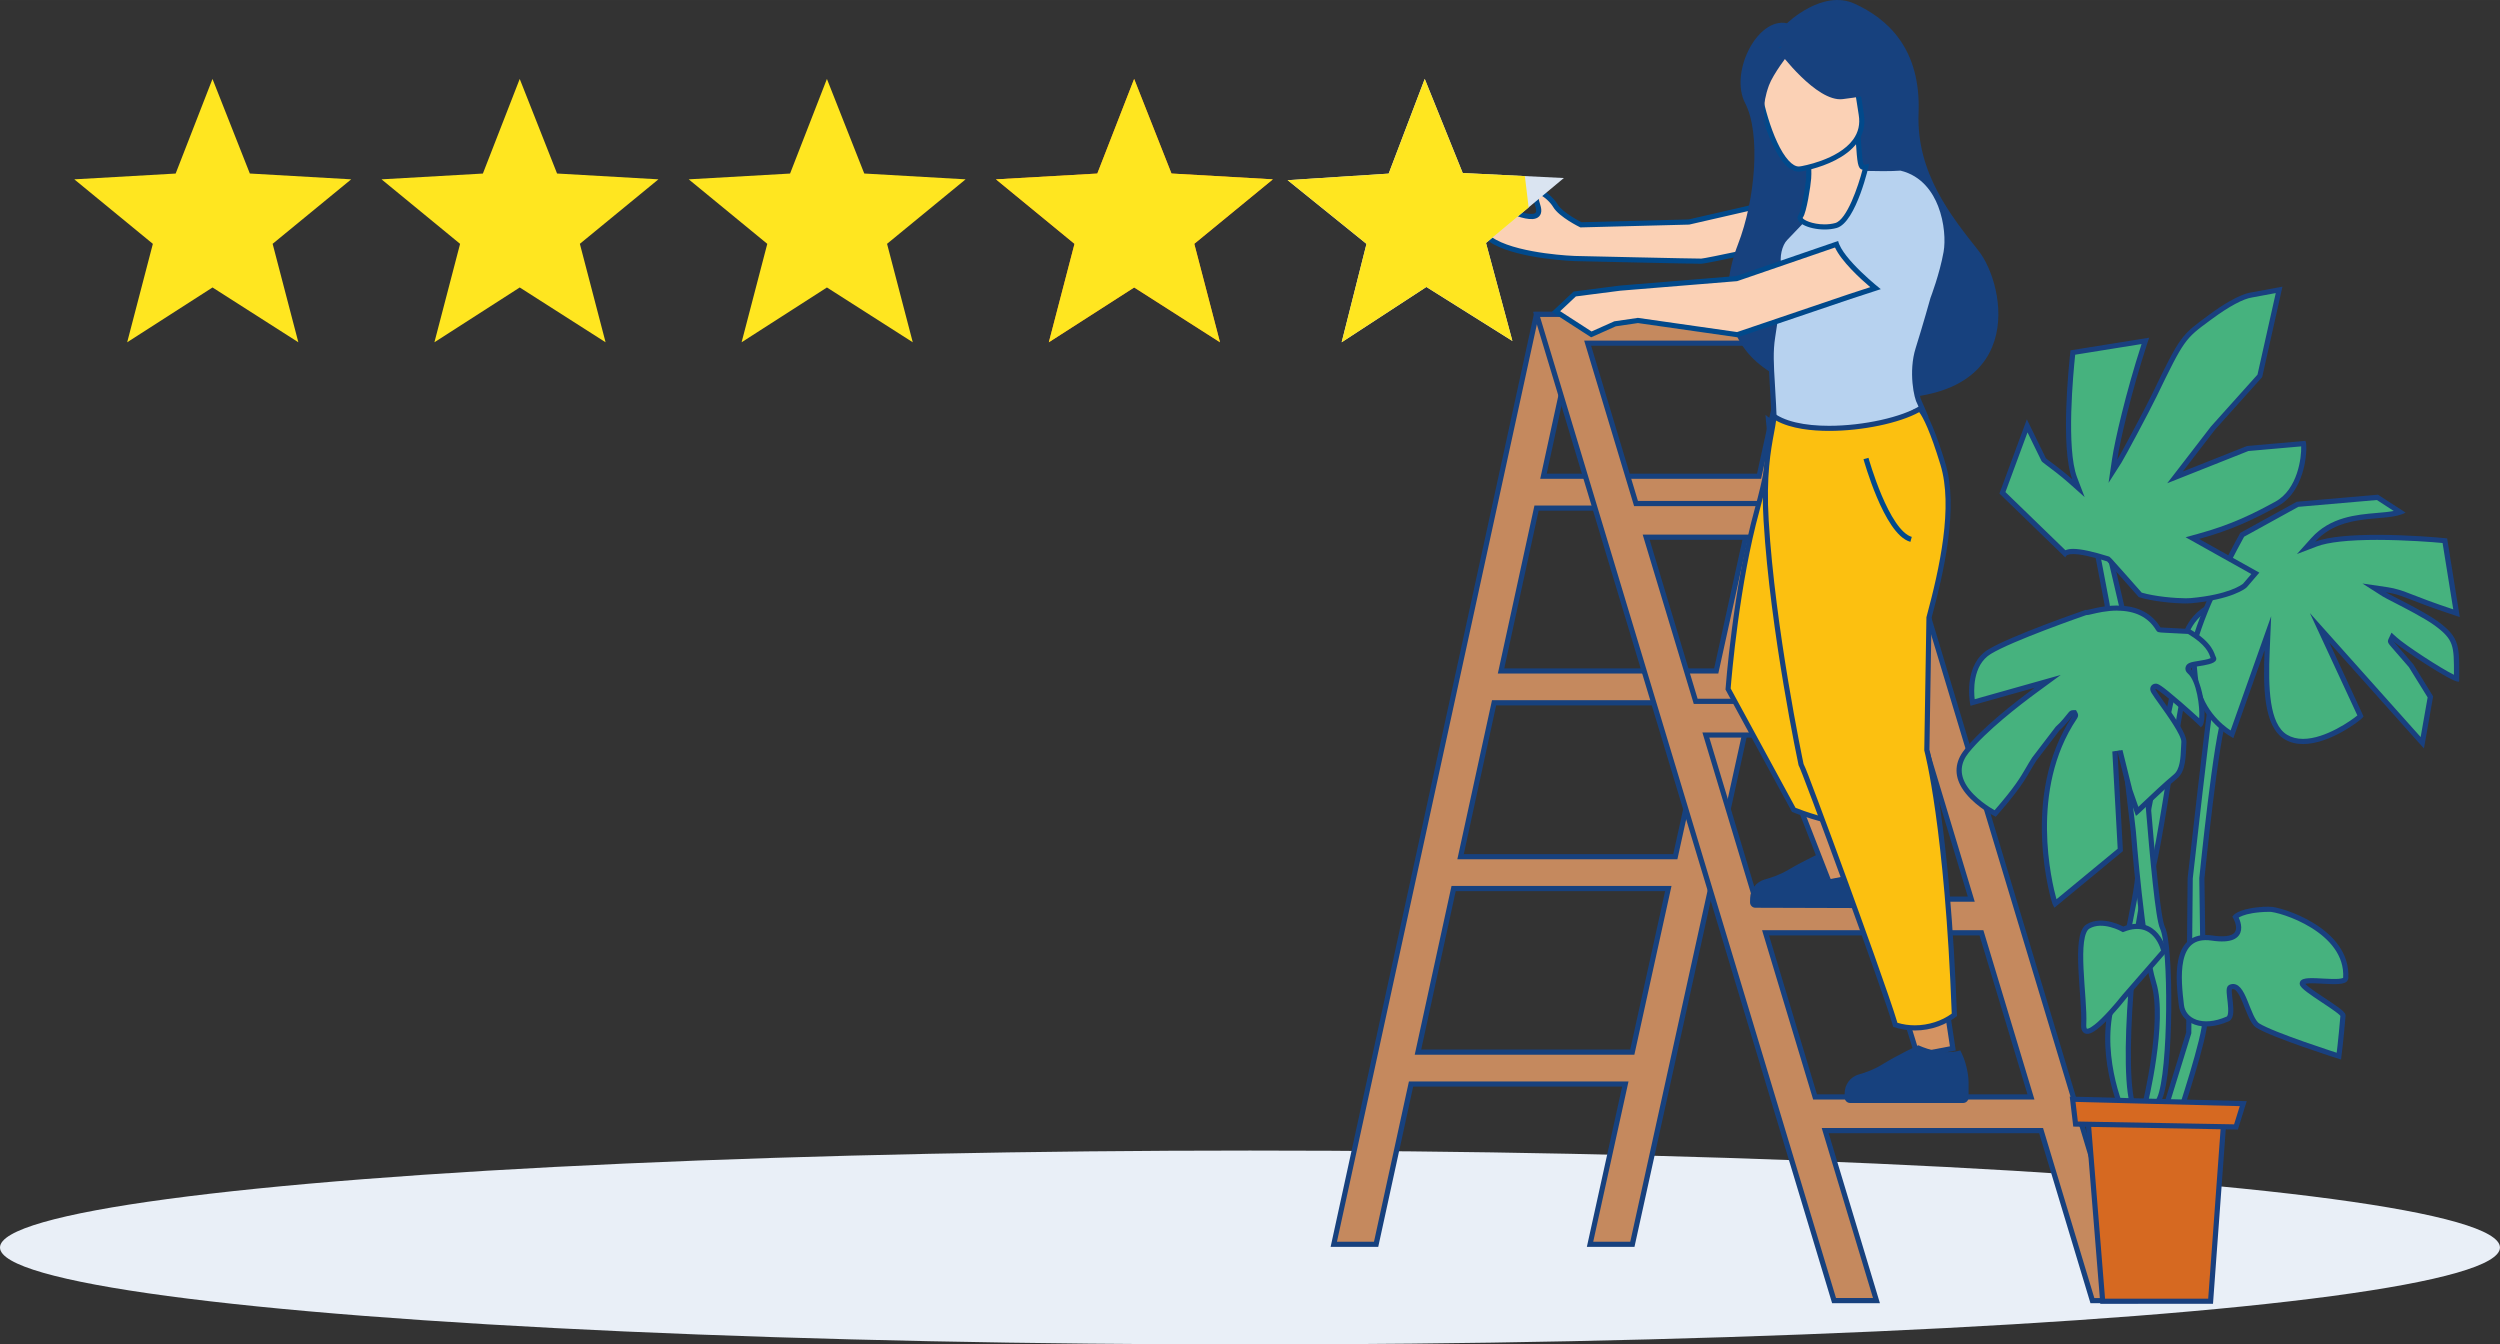 <?xml version="1.0" encoding="UTF-8"?>
<svg id="Ebene_2" data-name="Ebene 2" xmlns="http://www.w3.org/2000/svg" width="256.18mm" height="137.77mm" viewBox="0 0 726.17 390.52">
  <rect x="0" y="0" width="726.17" height="390.52" fill="#333333" stroke="none"/>
  <defs>
    <style>
      .cls-1 {
        fill: none;
      }

      .cls-1, .cls-2 {
        stroke: #01498b;
      }

      .cls-1, .cls-2, .cls-3, .cls-4 {
        stroke-width: 1.5px;
      }

      .cls-1, .cls-3, .cls-4 {
        stroke-miterlimit: 10;
      }

      .cls-2 {
        stroke-miterlimit: 4;
      }

      .cls-2, .cls-5 {
        fill: #fbd1b5;
      }

      .cls-6, .cls-4 {
        fill: #46b27e;
      }

      .cls-7 {
        fill: #dae4f1;
      }

      .cls-8 {
        fill: #19407f;
      }

      .cls-9 {
        fill: #17417e;
      }

      .cls-3 {
        fill: #d66921;
      }

      .cls-3, .cls-4 {
        stroke: #19407f;
      }

      .cls-10 {
        fill: #b7d2ef;
      }

      .cls-11 {
        fill: #c5895e;
      }

      .cls-12 {
        fill: #01498b;
      }

      .cls-13 {
        fill: #d49362;
      }

      .cls-14 {
        fill: #ffe620;
      }

      .cls-15 {
        fill: #f07d23;
      }

      .cls-16 {
        fill: #fcc010;
      }

      .cls-17 {
        fill: #e9eff7;
      }
    </style>
  </defs>
  <g id="Text-Bild">
    <g id="Ebene_128" data-name="Ebene 128">
      <g>
        <ellipse class="cls-17" cx="363.08" cy="362.36" rx="363.08" ry="28.16"/>
        <g>
          <path class="cls-2" d="M508.24,60.43l-17.69,4.06-31.34.81s-5.85-2.87-7.44-5.59c-1.59-2.72-7.46-7.18-5.1-.04,2.36,7.15-10.99.17-10.99.17,0,0-9.25,6.21-1.49,10.46,7.76,4.25,23.15,4.79,23.15,4.79,0,0,35.46.81,36.86.77s22.03-4.54,22.03-4.54l-7.98-10.9Z"/>
          <g id="Leiter">
            <g>
              <path class="cls-11" d="M461.86,361.44l10.25-46.56h-62.24l-10.15,46.56h-12.29l58.87-270.12h12.28l-10.23,47.01h62.63l10.35-47.01h12.29l-59.46,270.12h-12.29ZM411.88,305.61h62.25l10.46-47.52h-62.36l-10.35,47.52ZM424.25,248.83h62.38l9.84-44.69h-62.48l-9.74,44.69ZM436.01,194.89h62.5l10.41-47.3h-62.61l-10.31,47.3Z"/>
              <path class="cls-9" d="M532.67,92.07l-59.13,268.61h-10.76l9.85-44.74.4-1.82h-63.78l-.26,1.18-9.89,45.38h-10.76l58.54-268.61h10.74l-9.84,45.19-.4,1.82h64.16l.26-1.18,10.09-45.83h10.76M435.08,195.64h64.03l.26-1.18,10.08-45.81.4-1.82h-64.14l-.26,1.18-9.98,45.81-.4,1.82M423.32,249.58h63.91l.26-1.18,9.51-43.19.4-1.82h-64.02l-.26,1.18-9.41,43.19-.4,1.82M410.95,306.36h63.78l.26-1.18,10.13-46.02.4-1.82h-63.9l-.26,1.18-10.03,46.02-.4,1.82M534.54,90.57h-13.83l-10.35,47.01h-61.09l10.23-47.01h-13.81l-59.19,271.61h13.83l10.15-46.56h60.7l-10.25,46.56h13.83l59.79-271.61h0ZM507.99,148.34l-10.08,45.81h-60.97l9.98-45.81h61.07ZM495.54,204.9l-9.51,43.19h-60.85l9.41-43.19h60.94ZM483.66,258.84l-10.13,46.02h-60.72l10.03-46.02h60.82Z"/>
            </g>
            <g>
              <path class="cls-11" d="M607.78,377.8l-14.9-49.39h-62.72l14.9,49.39h-12.32l-86.41-286.47h87.33l86.42,286.47h-12.3ZM527.21,318.62h62.72l-14.38-47.67h-62.72l14.38,47.67ZM509.88,261.17h62.72l-14.38-47.67h-62.72l14.38,47.67ZM492.54,203.71h62.72l-14.38-47.67h-62.72l14.38,47.67ZM475.21,146.26h62.72l-14.05-46.58h-62.72l14.05,46.58Z"/>
              <path class="cls-9" d="M533.1,92.07l85.97,284.97h-10.73l-14.58-48.33-.32-1.07h-64.29l.58,1.93,14.32,47.46h-10.75l-85.96-284.97h85.76M474.65,147.01h64.28l-.58-1.93-13.6-45.08-.32-1.07h-64.28l.58,1.93,13.6,45.08.32,1.07M491.98,204.46h64.28l-.58-1.93-13.93-46.17-.32-1.07h-64.28l.58,1.93,13.93,46.17.32,1.07M509.32,261.92h64.28l-.58-1.93-13.93-46.17-.32-1.07h-64.28l.58,1.93,13.93,46.17.32,1.07M526.65,319.37h64.29l-.58-1.93-13.93-46.17-.32-1.07h-64.28l.58,1.93,13.93,46.17.32,1.07M534.21,90.57h-88.9l86.86,287.97h13.89l-14.9-49.39h61.15l14.9,49.39h13.87l-86.88-287.97h0ZM475.77,145.51l-13.6-45.08h61.15l13.6,45.08h-61.15ZM493.1,202.96l-13.93-46.17h61.15l13.93,46.17h-61.15ZM510.43,260.42l-13.93-46.17h61.15l13.93,46.17h-61.15ZM527.77,317.87l-13.93-46.17h61.15l13.93,46.17h-61.15Z"/>
            </g>
          </g>
          <g id="THUMBSUP_M">
            <g>
              <g id="Frau">
                <path id="Schuh" class="cls-9" d="M542.48,248.6s-4.81,1.79-12.2-1.51c0,0-5.95,2.66-10.86,5.58-2.26,1.35-4.76,2.23-6.8,2.78-2.45.67-4.19,2.88-4.26,5.42l-.03,1.19c-.02.89.67,1.61,1.55,1.61l33.07.1c.88,0,1.61-.71,1.63-1.6l.09-3.68s.39-4.88-2.2-9.9Z"/>
                <g id="Bein">
                  <polygon class="cls-13" points="507.13 194.21 527.49 198.92 539.95 254.46 531.28 256.18 507.13 194.21"/>
                  <path class="cls-9" d="M508.35,195.26l18.51,4.28,12.19,54.33-7.3,1.45-23.41-60.07M505.92,193.15l24.89,63.88,10.04-2-12.73-56.75-22.2-5.14h0Z"/>
                </g>
                <g id="Bein-2" data-name="Bein">
                  <path class="cls-13" d="M541.39,256.09c-.08-.29-8.46-29.34-8.63-44.67l21.08,4.85,13.4,88.25-10.3,1.95-15.54-50.38Z"/>
                  <path class="cls-9" d="M533.53,212.37l19.64,4.52,13.22,87.03-8.93,1.69-15.33-49.72c-.08-.29-8.1-28.08-8.59-43.52M532.01,210.48c-.18,15.33,8.67,45.83,8.67,45.83l15.74,51.02,11.67-2.21-13.59-89.46-22.49-5.18h0Z"/>
                </g>
                <path id="Haar3" class="cls-9" d="M519.09,6.74s10.24-9.99,19.68-5.64c9.44,4.35,19.25,12.95,18.51,31.74-.68,17.32,9.43,29.89,17.39,39.95,7.97,10.07,15.05,45.52-31.87,42.79-46.92-2.73-43.1-31.43-38-44.54,5.1-13.12,6.68-32.27,2.1-41.1-4.58-8.84,3.52-25.03,12.18-23.19Z"/>
                <g id="Oberkörper">
                  <path class="cls-10" d="M527.14,132.38c-1.32-.72-7.61-4.75-11.73-7.42-.12-5.46-.39-9.77-.6-13.24-.35-5.82-.59-9.66.08-13.84l2.61-17.41-.76-2.92c-.66-2.54-.05-6.54,1.91-8.46q13.12-13.72,13.15-13.77l5.67-6.35s0,0,0,0c.05,0,.53-.12,2.37-.12.84,0,1.83.02,2.91.05,1.32.03,2.79.06,4.31.06,1.88,0,3.51-.05,4.97-.16,12.9,2.98,14.22,18.99,13.24,24.5-1.15,6.42-3.77,13.31-3.79,13.37-.04.15-2.28,8.15-4.33,14.65-2.11,6.71-.25,14.6.31,15.37.1.19.92,2.12,1.73,4.04l-32.06,11.65Z"/>
                  <path class="cls-9" d="M551.99,49.55c6.33,1.51,9.47,6.45,10.98,10.35,1.87,4.81,2.14,10.12,1.58,13.26-1.13,6.35-3.73,13.17-3.76,13.24l-.03.07-.02.07c-.02.08-2.25,8.07-4.3,14.56-2.18,6.9-.4,14.93.43,16.04-.02-.03-.06-.07-.09-.15.13.24.75,1.69,1.43,3.31l-31,11.26c-1.56-.91-6.48-4.05-11.06-7.01-.13-5.29-.38-9.48-.59-12.87-.35-5.77-.58-9.57.07-13.69l2.59-17.25.05-.3-.08-.3-.72-2.77c-.67-2.57.13-6.19,1.71-7.73l.02-.02.02-.02c11.21-11.72,12.84-13.43,13.12-13.73h0s5.51-6.17,5.51-6.17c.24-.04.78-.1,2.01-.1.83,0,1.83.02,2.89.05,1.31.03,2.8.06,4.33.06,1.85,0,3.46-.05,4.91-.15M552.1,48.04c-1.67.13-3.38.17-5.03.17-2.76,0-5.35-.11-7.22-.11-1.59,0-2.67.08-2.93.37l-5.71,6.4s-13.08,13.69-13.08,13.69c-2.11,2.06-2.87,6.27-2.11,9.18l.72,2.77-2.59,17.25c-1.1,6.91.21,12.89.52,27.61,0,0,12.05,7.82,12.44,7.82,0,0,0,0,0,0l33.09-12.02s-1.97-4.72-2.12-4.92c-.4-.54-2.28-8.11-.2-14.7,2.08-6.59,4.31-14.61,4.31-14.61,0,0,2.66-6.94,3.83-13.51,1.17-6.57-.95-22.48-13.92-25.39h0Z"/>
                </g>
                <g id="Bein-3" data-name="Bein">
                  <path class="cls-16" d="M536.86,239.14c-5.79,0-14.29-3.29-15.83-3.91l-19.08-35.1c.21-2.74,2.48-30.54,8.41-51.98,4.39-15.87,3.84-21.05,3.39-25.22-.03-.28-.06-.56-.09-.83,4.25,2.78,10.82,3.4,15.83,3.4,9.71,0,20.87-2.41,26.38-5.66,1.32,1.42,3.47,5.43,6.71,16.01,3.77,12.36,1.76,19.79-1.57,32.12l-.21.77-34.65,30.6.23.5c.64,1.43,3.19,8.4,13.05,39-.71.2-1.58.3-2.58.3Z"/>
                  <path class="cls-9" d="M555.72,120.8c1.16,1.55,3.16,5.45,6.16,15.27,3.71,12.15,1.72,19.51-1.58,31.7l-.15.55-33.21,29.33s-.06,0-.09,0h-.74s-.45.57-.45.57c-.49.62-.33,1.33-.22,1.8l.58,2.44.43-.38c1.34,3.64,4.51,12.95,12.01,36.2-.48.07-1.02.11-1.62.11-5.39,0-13.28-2.96-15.3-3.75l-18.84-34.67c.3-3.74,2.59-30.72,8.37-51.62,4.21-15.22,3.91-20.73,3.48-24.87,4.36,2.24,10.3,2.76,14.93,2.76,9.68,0,20.38-2.25,26.2-5.45M555.99,118.9c-5.13,3.29-16.4,5.85-26.47,5.85-6.95,0-13.33-1.22-16.71-4.26.24,5.07,2.09,8.53-3.15,27.46-6.31,22.8-8.46,52.34-8.46,52.34l19.31,35.53s9.78,4.06,16.36,4.06c1.35,0,2.56-.17,3.52-.58-9.78-30.36-12.57-38.14-13.31-39.78l-.16.15s-.12-.53-.06-.53c.03,0,.09.1.22.38l34.4-30.38c3.5-12.95,5.77-20.63,1.83-33.52-2.34-7.65-5.03-14.86-7.33-16.73h0Z"/>
                </g>
                <g id="Bein-4" data-name="Bein">
                  <path class="cls-16" d="M556.22,298.57c-1.95,0-3.86-.3-5.68-.89-1.76-6.26-11.37-32.71-14.33-40.82-10.03-27.49-12.41-33.53-13.21-34.89l.16.16c-.08-.39-8.24-38.92-10.16-70.91-.78-13.02.62-20.57,1.56-25.56.34-1.81.62-3.35.73-4.74,4.25,2.87,10.91,3.5,15.99,3.5,9.71,0,20.87-2.41,26.38-5.66,1.32,1.42,3.47,5.43,6.71,16.01,3.76,12.32-.17,30.27-4.02,44.53l-.02.09-.62,38.48.03.1c.06.22,5.95,22.29,7.97,76.79-3.03,2.39-7.29,3.8-11.47,3.8Z"/>
                  <path class="cls-9" d="M557.48,119.73c1.16,1.55,3.16,5.45,6.16,15.27,3.71,12.14-.21,29.95-4.03,44.11l-.05.18v.19s-.62,38.28-.62,38.28v.21s.05.21.05.21c.06.22,5.9,22.14,7.93,76.23-2.88,2.15-6.82,3.41-10.71,3.41-1.74,0-3.44-.25-5.07-.74-2.04-6.94-11.33-32.53-14.23-40.48-3.19-8.76-6.44-17.55-8.91-24.14-2.42-6.46-3.48-9.29-4.12-10.55-.34-1.62-8.25-39.34-10.13-70.75-.78-12.93.62-20.42,1.54-25.38.25-1.33.47-2.52.61-3.62,4.39,2.43,10.58,3,15.37,3,9.68,0,20.38-2.25,26.2-5.45M557.75,117.83c-5.13,3.29-16.4,5.85-26.47,5.85-6.95,0-13.33-1.22-16.71-4.26.24,5.07-3.49,12.23-2.31,31.84,1.94,32.42,10.17,71.02,10.17,71.02.46.09,25.26,67.48,27.49,75.98,2.09.73,4.22,1.06,6.3,1.06,4.78,0,9.25-1.73,12.23-4.21-2.04-55.54-8.01-77.34-8.01-77.34l.61-38.28c3.5-12.95,7.95-32.05,4.02-44.94-2.34-7.65-5.03-14.86-7.33-16.73h0Z"/>
                </g>
                <g id="Kopf">
                  <g id="Hals">
                    <path class="cls-5" d="M530,65.92c-3.53,0-6.49-1.19-7.05-2.31-.1-.21-.18-.5.16-.94.83-1.11,2.07-8.5,2.24-10.87.28-3.93-.57-7.96-.97-9.59l15.21-4.21c.08,1.12.15,2.12.21,3,.47,6.88.52,7.6,1.86,7.6h0c.1,0,.19,0,.28-.03-.92,3.84-4.35,15.73-8.65,16.93-.97.27-2.11.41-3.29.41h0Z"/>
                    <path class="cls-12" d="M538.91,38.96c.05.76.1,1.45.14,2.09.44,6.33.55,7.95,1.95,8.24-1.23,4.81-4.55,14.55-7.92,15.49-.91.25-1.98.39-3.09.39-3.65,0-6.23-1.33-6.39-1.88,0,0,.01-.06.1-.17,1.03-1.36,2.24-9.11,2.39-11.27.25-3.54-.39-7.15-.83-9.11l13.64-3.77M540.28,37.02l-.94.26-15.87,4.39s1.49,5.17,1.14,10.06c-.21,2.87-1.48,9.66-2.09,10.48-1.8,2.39,2.84,4.45,7.49,4.45,1.2,0,2.4-.14,3.49-.44,5.67-1.58,9.5-18.66,9.43-18.66h0c-.58.08-.98.29-1.26.29-.76,0-.71-1.48-1.39-10.82h0Z"/>
                  </g>
                  <g id="Gesicht">
                    <path class="cls-5" d="M522.49,49.1c-1.11,0-2.28-.64-3.46-1.91-5.13-5.5-8.58-20.43-8.34-23.81.35-4.92,2.41-9.64,15.04-10.95.87-.09,1.7-.14,2.46-.14,9.26,0,10.24,6.44,11.86,17.12.19,1.23.38,2.51.6,3.83.47,2.86-.12,5.45-1.75,7.7-4.53,6.26-15.63,8.07-15.74,8.09-.24.05-.45.07-.66.07h0Z"/>
                    <path class="cls-12" d="M528.19,13.05c8.27,0,9.38,5.05,11.11,16.48.19,1.24.38,2.52.6,3.84.44,2.69-.09,5.02-1.61,7.14-4.34,6.01-15.15,7.78-15.25,7.79h-.04s-.04.01-.04.01c-.16.03-.31.05-.47.05-.9,0-1.88-.56-2.91-1.67-4.9-5.26-8.37-20.05-8.14-23.25.22-3.09.63-8.84,14.37-10.26.84-.09,1.65-.13,2.39-.13M528.19,11.55c-.79,0-1.63.05-2.54.14-13.6,1.41-15.38,6.97-15.71,11.64-.32,4.51,5.17,26.53,12.55,26.53.26,0,.51-.03.78-.08,0,0,20.32-3.18,18.12-16.65-2.06-12.57-2.13-21.57-13.19-21.57h0Z"/>
                  </g>
                  <path id="Haar2" class="cls-9" d="M519.48,15.76s-4.43,5.69-5.66,9.04c-2.1,5.76-1.55,9.55-.39,12.54,0,0-7.31-13.76-3.53-20.57,4.01-7.22,9.57-1.01,9.57-1.01Z"/>
                  <path id="Haar1" class="cls-9" d="M516.72,14.96s10.91,14.75,18.51,13.83c9.21-1.11,11.08-2.3,11.08-2.3,0,0-5.52-4.58-8.92-12.02-1-2.19-3.07-3.68-5.42-3.87-6.6-.53-12.97-1.65-15.25,4.36Z"/>
                </g>
                <path id="Schuh-2" data-name="Schuh" class="cls-9" d="M569.37,305.1s-4.73,1.82-12.15-1.48c0,0-5.85,2.69-10.64,5.66-2.21,1.36-4.67,2.26-6.68,2.82-2.41.68-4.09,2.91-4.09,5.47v1.19c0,.89.71,1.62,1.58,1.62h32.84c.87,0,1.58-.72,1.58-1.62v-3.7s.26-4.92-2.43-9.97Z"/>
              </g>
              <g id="Arm">
                <path class="cls-5" d="M475.77,93.09l-6.64.97-6.9,3.08-10.27-6.63,5.44-5.11,13.17-1.7,33.86-2.77,28.99-9.97c1.66,4.41,8.62,10.49,11.34,12.75l-7.46,2.43-32.67,11.08-28.87-4.13Z"/>
                <path class="cls-12" d="M533.01,71.89c1.88,4.02,7.18,8.91,10.24,11.52l-6.19,2.02-32.49,11.02-28.59-4.09-.22-.03-.22.03-6.43.94-.2.03-.19.08-6.43,2.87-9.12-5.89,4.57-4.29,12.9-1.66,33.77-2.76.19-.02.18-.06,28.24-9.71M533.92,69.99l-29.63,10.19-33.8,2.77-13.41,1.73-6.32,5.93,11.41,7.37,7.17-3.2,6.43-.94,28.94,4.14,32.83-11.13,8.77-2.86s-11.19-8.82-12.39-14h0Z"/>
              </g>
            </g>
          </g>
          <path class="cls-1" d="M542.01,133.18s5.95,21.5,13.1,23.49"/>
        </g>
        <path id="Pfad_45" data-name="Pfad 45" class="cls-14" d="M61.72,22.92l10.85,27.48,29.44,1.69-22.82,18.73,7.47,28.6-24.93-15.92-24.79,15.92,7.46-28.59-22.82-18.74,29.44-1.68,10.7-27.48Z"/>
        <path id="Pfad_45-2" data-name="Pfad 45-2" class="cls-14" d="M150.96,22.92l10.85,27.48,29.44,1.69-22.82,18.73,7.47,28.6-24.93-15.92-24.79,15.92,7.46-28.59-22.82-18.74,29.44-1.68,10.7-27.48Z"/>
        <path id="Pfad_45-3" data-name="Pfad 45-3" class="cls-14" d="M240.19,22.92l10.85,27.48,29.44,1.69-22.82,18.73,7.47,28.6-24.93-15.92-24.79,15.92,7.46-28.59-22.82-18.74,29.44-1.68,10.7-27.48Z"/>
        <path id="Pfad_45-4" data-name="Pfad 45-4" class="cls-15" d="M329.43,22.92l10.85,27.48,29.44,1.69-22.82,18.73,7.47,28.6-24.93-15.92-24.79,15.92,7.46-28.59-22.82-18.74,29.44-1.68,10.7-27.48Z"/>
        <path id="Pfad_45-4-2" data-name="Pfad 45-4" class="cls-14" d="M329.43,22.92l10.85,27.48,29.44,1.69-22.82,18.73,7.47,28.6-24.93-15.92-24.79,15.92,7.46-28.59-22.82-18.74,29.44-1.68,10.7-27.48Z"/>
        <g>
          <path class="cls-4" d="M632.79,324.59s8.05-24.15,7.63-28.38-.85-41.09-.85-41.09c0,0,4.24-42.36,6.78-47.45s-2.12-19.91-2.12-19.91c0,0-8.9-4.24-10.17,0s5.08,1.69,5.08,1.69c0,0,4.24,8.05,3.39,12.29-.85,4.24-6.35,53.38-6.35,53.38l-.42,44.9-7.2,23.3,4.24,1.27Z"/>
          <path class="cls-4" d="M674.3,177.16s-30.08-3.81-35.16,5.08c-5.08,8.9-11.86,69.47-15.25,74.56-3.39,5.08-8.47,56.77-3.81,65.66,4.66,8.9-2.97,1.69-2.97,1.69,0,0-7.63-16.1-3.81-31.77,0,0,8.05-34.31,7.63-38.55s13.13-66.09,13.13-66.09c0,0,.42-8.05,8.47-11.86,8.05-3.81,21.18-4.24,27.54-1.69,6.35,2.54,4.24,2.97,4.24,2.97Z"/>
          <path class="cls-4" d="M612.88,161.49s6.35,27.11,7.63,33.04c1.27,5.93,5.08,69.9,7.63,74.98s2.54,41.94-.85,49.56-4.24,1.69-4.24,1.69c0,0,5.93-24.15,2.54-35.16-3.39-11.01-5.93-44.06-5.93-44.06l-7.63-66.09-3.39-17.79,4.24,3.81Z"/>
          <path class="cls-4" d="M616.69,269.94s-5.93-3.39-10.17-.85c-4.24,2.54-.85,20.76-1.27,28.38s11.86-8.05,11.86-8.05l11.44-13.13s-2.12-10.17-11.86-6.35Z"/>
          <path class="cls-4" d="M659.12,264.1c-8.09.14-9.79,2.22-9.79,2.22,0,0,4.63,7.85-6.81,6.15-11.44-1.69-9.74,12.29-8.9,19.49.54,4.62,6.03,7.26,13.45,4.01,2.15-.94-.37-8.65.74-9.2,3.81-1.86,4.97,9.17,8.01,11.12,4.28,2.74,23.55,8.89,23.55,8.89,0,0,.57-4.32,1.2-11.78.11-1.32-11.96-7.84-11.84-9.35.15-2.05,12.49.84,12.63-1.54.85-13.98-19.08-20.08-22.25-20.02Z"/>
          <polygon class="cls-3" points="642.11 377.96 610.76 377.96 606.52 325.43 645.92 325.86 642.11 377.96"/>
          <polygon class="cls-3" points="651.59 320.57 602.03 319.29 602.88 326.5 649.48 327.34 651.59 320.57"/>
          <g>
            <path class="cls-6" d="M673.77,182.33l11.88,25.63-.08.1c-.51.58-9.04,7.29-16.6,7.29-1.9,0-3.58-.43-5.01-1.29-5.55-3.33-5.89-14.08-5.42-25.19l.21-4.97-10.43,29.38-.23-.14c-1.61-.96-9.53-6.17-10.47-16.74-.03-.33-.07-.7-.11-1.1-.29-2.76-.72-6.93.52-10.86l.03-.11c3.87-12.22,12.45-27.63,13.21-29l16.08-8.86,23.21-2.02,6.58,4.27c-1.76.6-4.08.79-6.67,1.02-5.9.51-13.24,1.14-18.56,7.06l-2.08,2.31,2.91-1.11c3.36-1.28,9.33-1.94,17.74-1.94,8.93,0,17.65.75,19.5.95l.17.02,3.38,21.06-.34-.11c-6.37-2.09-9.92-3.48-12.5-4.49-3.09-1.21-4.64-1.81-7.64-2.25l-3.47-.51,2.95,1.88c.39.25,1.42.78,2.99,1.59,3.47,1.78,9.27,4.77,12.1,6.84,5.96,4.37,5.95,6.41,5.93,14.98v1.1c-2.95-1.03-14.98-8.83-17.88-11.46l-.75-.68-.43.91q-.21.45,2.86,3.98c1.29,1.49,2.9,3.34,3.02,3.48l5.59,9.03-2.35,13.33-29.83-33.4Z"/>
            <path class="cls-8" d="M690.38,145.22l4.93,3.2c-1.41.27-3.08.42-4.9.57-6.03.52-13.53,1.17-19.06,7.31l-4.16,4.63,5.81-2.22c3.23-1.23,9.27-1.89,17.47-1.89s16.54.66,19.02.91l3.1,19.27c-5.84-1.94-9.17-3.24-11.64-4.2-3.14-1.22-4.72-1.84-7.8-2.29l-6.94-1.02,5.91,3.77c.4.26,1.32.73,3.05,1.62,3.45,1.77,9.22,4.74,12,6.78,5.64,4.14,5.64,5.9,5.62,14.34-3.92-1.91-14.09-8.57-16.63-10.87l-1.51-1.36-.86,1.84c-.41.89-.1,1.24,1.05,2.57l1.86,2.14c1.21,1.39,2.7,3.11,3.02,3.48l5.43,8.77-2.03,11.52-25.44-28.48-6.73-7.53,4.25,9.16,9.54,20.57c-1.66,1.38-9.24,6.81-15.78,6.81-1.76,0-3.31-.4-4.62-1.18-5.22-3.13-5.52-13.64-5.06-24.52l.42-9.94-3.33,9.38-8.45,23.81c-2.26-1.48-8.73-6.48-9.55-15.82-.03-.34-.07-.71-.11-1.11-.28-2.69-.7-6.74.48-10.51h0s.02-.05.02-.05c3.69-11.7,11.9-26.65,13.08-28.78l15.75-8.68,22.8-1.98M690.76,143.68l-23.63,2.06-16.4,9.04-.06.11c-.09.16-9.32,16.54-13.35,29.33t0,0c-1.47,4.66-.68,9.6-.45,12.25,1.04,11.7,10.37,17.04,10.83,17.32l1.02.61,9.07-25.55c-.44,10.44-.36,22.18,5.79,25.87,1.66.99,3.49,1.4,5.39,1.4,7.89,0,16.74-6.99,17.2-7.58l.36-.46-9.95-21.47,27.5,30.79,2.67-15.13-5.78-9.34c-.05-.08-5.8-6.68-5.79-6.68,0,0,0,0,0,0,2.65,2.4,16.75,11.77,18.87,11.77.17,0,.27-.06.27-.2,0-10.04.45-12.46-6.23-17.35-4.07-2.98-13.9-7.67-15.13-8.45,5.31.78,5.84,2.05,20.02,6.71l1.51.5-3.67-22.84-.73-.08c-1.75-.19-10.58-.96-19.58-.96-6.95,0-14.01.46-18.01,1.99,8.01-8.9,20.76-5.39,26.25-8.45l-7.97-5.17h0Z"/>
          </g>
          <g>
            <path class="cls-6" d="M634.92,174.54c-3.15,0-9.27-.54-13.22-1.74-.63-.71-3.35-3.78-5.64-6.37-2.95-3.33-3.51-3.96-3.79-4.08h.04c-4.56-1.43-7.96-2.16-10.09-2.16-1.09,0-1.88.19-2.38.58l-18.18-17.62,7.19-19.45,4.73,9.67c.07.22.17.3,1.28,1.13,1.46,1.08,4.16,3.1,6.58,5.25l2.3,2.05-1.1-2.88c-3.34-8.73-1.03-31.81-.54-36.35l.02-.17,21.06-3.38-.11.34c-4.69,14.26-8.03,28.77-8.81,34.08l-.51,3.47,1.89-2.96c.77-1.21,7.92-14.49,10.13-19.06,8.09-16.76,8.38-16.97,15.75-22.4l.63-.46c5.03-3.71,9.28-5.97,11.96-6.36.08-.01,7.92-1.47,7.92-1.47l-5.59,24.96-13.58,15.16-11.07,14.34,21.13-8.38,16.21-1.42c.31,2.37-.36,13.44-7.84,17.53-6.27,3.42-12.72,6.71-22.68,9.43l-1.77.48,18.31,10.24-3,3.51-.03.05c-.53.6-5.11,3.45-15.74,4.39-.37.03-.86.05-1.42.05Z"/>
            <path class="cls-8" d="M661.03,85.15l-5.3,23.66-6.88,7.67-2.55,2.84-4.03,4.5-.04.04-.03.04-9.36,12.14-3.34,4.33,5.08-2.02,18.49-7.34,15.35-1.35c.11,3.16-.98,12.49-7.52,16.06-6.22,3.39-12.63,6.67-22.52,9.36l-3.54.97,3.2,1.79,15.9,8.9-2.37,2.76-.04.05c-.35.29-4.17,3.2-15.27,4.18-.34.03-.81.05-1.36.05-3.05,0-8.92-.51-12.8-1.64-.77-.87-3.02-3.41-5.06-5.72-4.02-4.54-4.15-4.69-4.56-4.8-4.62-1.45-8.08-2.19-10.28-2.19-.92,0-1.68.13-2.26.39l-17.42-16.89,6.41-17.34,3.94,8.05c.14.41.37.59,1.52,1.44,1.45,1.08,4.14,3.08,6.53,5.21l4.6,4.09-2.2-5.75c-3.19-8.34-1.1-30.27-.54-35.6l19.28-3.1c-4.56,14.03-7.8,28.14-8.57,33.38l-1.02,6.94,3.77-5.91c.9-1.42,8.02-14.69,10.17-19.14,8.01-16.59,8.29-16.8,15.52-22.12l.63-.46c4.94-3.64,9.07-5.85,11.62-6.22.09-.01.18-.03.27-.05l6.56-1.22M662.99,83.26l-8.85,1.64c-.28.1-3.68.05-12.46,6.53-8.08,5.96-8.22,5.75-16.61,23.14-2.19,4.54-9.3,17.75-10.09,18.99.78-5.31,4.12-19.78,8.78-33.96l.5-1.51-22.84,3.67-.08.73c-.34,3.11-2.93,27.52.58,36.7-3.5-3.12-7.62-5.96-7.65-6.08l-5.53-11.31-7.97,21.55,19.06,18.48.11.06s0,0,0,0c.08,0-.1-.95,2.25-.95,1.67,0,4.63.48,9.87,2.13,0,0,9.19,10.38,9.2,10.38,3.97,1.25,10.24,1.83,13.64,1.83.59,0,1.1-.02,1.49-.05,11.7-1.04,16.04-4.29,16.32-4.75l3.56-4.15-17.5-9.79c9.79-2.67,16.32-5.93,22.84-9.49,8.74-4.77,8.75-18.42,8.01-18.99l-16.91,1.48-18.69,7.42,9.36-12.14,4.03-4.5,2.55-2.84,7.14-7.96,5.88-26.26h0Z"/>
          </g>
          <g>
            <path class="cls-6" d="M596.8,262.15c-.08-.23-9.58-30.83,5.76-53.69.21-.31.4-.6.19-1.01l-.21-.4h-.45c-.37,0-.52.19-.82.57-.59.75-2.14,2.74-3.53,3.93l-.06.05-6.8,8.89c-.71,1.08-1.23,1.98-1.78,2.93-1.62,2.8-3.3,5.69-9.37,12.64l-.22.25-.26-.14c-.06-.03-5.99-3.12-8.78-7.71-2.12-3.48-1.86-7.03.74-10.25,5.21-6.45,14.9-13.94,20.22-17.84l3.35-2.45-21.83,6.15-.05-.28c-.07-.42-1.68-10.42,4.98-14.47,6.56-3.99,27.72-11.3,27.93-11.37l.1-.03.14.02h.08c.23,0,.52-.07,1.23-.24,1.54-.37,4.41-1.06,7.62-1.06,5.48,0,9.49,2.01,11.9,5.99q.16.33,8.87.79c5.54,3.25,6.49,5.92,6.9,7.07.09.25.17.45.24.57.1.17.13.29.09.37-.32.67-2.9,1.08-4.29,1.3-1.94.31-2.91.46-3.14,1.25-.05.18-.11.63.38,1.06,2.27,1.95,3.72,8.06,3.65,12.53-.02,1.4-.2,2.18-.35,2.57-2.37-2.21-11.7-10.78-13.1-10.78h-.44l-.28.41c-.26.46.03.92.14,1.1.49.8,1.35,2.01,2.36,3.41,2.46,3.43,6.57,9.16,6.44,11.29-.03.52-.06,1.04-.08,1.57-.15,3.29-.31,6.69-2.36,8.4-3,2.51-6.29,5.63-8.7,7.91-.93.88-1.84,1.74-2.44,2.28l-2.16-6.19-2.84-11.48-1.48.22,1.58,28.61-18.9,15.61-.17-.34Z"/>
            <path class="cls-8" d="M614.99,177.38c5.2,0,8.99,1.89,11.25,5.6.41.7.65.71,2.54.81l2.91.15,3.86.2c5.16,3.07,6.04,5.52,6.41,6.58.06.16.11.3.17.44-.75.37-2.59.66-3.54.81-2.11.34-3.39.54-3.74,1.79-.19.66.04,1.34.61,1.83,2.62,2.25,3.6,9.83,3.33,13.04-1.36-1.26-3.35-3.03-5.22-4.66-6.22-5.39-6.78-5.39-7.43-5.39-.57,0-1.09.3-1.37.79-.31.56-.26,1.18.15,1.86.5.83,1.38,2.05,2.39,3.46,2.08,2.9,6.41,8.94,6.3,10.8-.03.52-.06,1.05-.08,1.59-.14,3.12-.29,6.36-2.09,7.86-3.02,2.52-6.32,5.65-8.73,7.93-.55.52-1.1,1.05-1.59,1.5l-1.76-5.04-2.85-11.48-2.95.44,1.56,28.23-17.78,14.68c-1.34-4.79-7.96-31.73,5.87-52.35.21-.32.66-.98.23-1.78l-.42-.79h-.9c-.74,0-1.09.45-1.41.85-.52.66-2.1,2.68-3.43,3.82l-.12.1-.1.13-6.75,8.83-.03.04-.03.05c-.69,1.05-1.24,2-1.77,2.92-1.59,2.74-3.23,5.57-9.11,12.32-1.15-.64-5.86-3.42-8.23-7.3-1.97-3.23-1.74-6.39.68-9.39,5.15-6.38,14.79-13.83,20.08-17.7l6.69-4.9-7.99,2.25-17.02,4.8c-.25-2.15-.74-9.85,4.7-13.16,6.28-3.82,26.37-10.81,27.72-11.28h.05s.11,0,.11,0c.32,0,.66-.08,1.41-.26,1.51-.36,4.32-1.04,7.44-1.04M614.99,175.88c-4.46,0-8.29,1.3-8.85,1.3-.01,0-.02,0-.03,0l-.27-.04-.27.09c-.88.3-21.54,7.46-28.07,11.44-7.09,4.31-5.4,14.79-5.32,15.24l.19,1.1,18.64-5.25c-5.78,4.23-15.19,11.57-20.36,17.97-2.82,3.49-3.1,7.34-.8,11.11,2.88,4.74,8.82,7.86,9.08,7.99l.78.41.61-.7c8.16-9.34,8.51-11.52,11.18-15.6l6.75-8.83c1.79-1.53,3.83-4.31,3.86-4.31,0,0-.04.07-.15.24-15.58,23.23-5.93,54.21-5.81,54.44l.58,1.19,19.92-16.45-1.6-28.98,2.86,11.55,2.51,7.19s0,0,0,0c.37,0,6.68-6.42,11.97-10.85,2.66-2.23,2.47-6.64,2.71-10.51.2-3.24-7.1-12.17-8.9-15.13-.16-.26-.17-.37-.06-.37.98,0,11.85,9.71,13.1,11.05,2.16-.24,1.14-13.3-2.8-16.69-1.5-1.29,8.9-.67,7.12-3.78-.4-.7-.67-4.01-7.56-8.01,0,0-8.45-.44-8.45-.44-3.08-5.07-8.12-6.35-12.54-6.35h0ZM639.1,211.15c.14.11.22.15.24.15s-.02-.05-.11-.15c-.02,0-.04,0-.06,0-.02,0-.05,0-.07,0h0Z"/>
          </g>
        </g>
        <g>
          <path id="Pfad_45-5" data-name="Pfad 45-5" class="cls-7" d="M413.84,22.92l11.03,27.33,29.38,1.46-22.62,18.86,7.67,28.47-24.99-15.69-24.61,16.07,7.22-28.58-22.91-18.51,29.35-1.9,10.47-27.49Z"/>
          <path id="Pfad_28033" data-name="Pfad 28033" class="cls-14" d="M413.84,22.92l11.03,27.33,18.06.9,1.09,9.1-12.38,10.32,7.67,28.47-24.99-15.69-24.61,16.07,7.22-28.58-22.91-18.51,29.35-1.9,10.47-27.49Z"/>
        </g>
      </g>
    </g>
  </g>
</svg>
